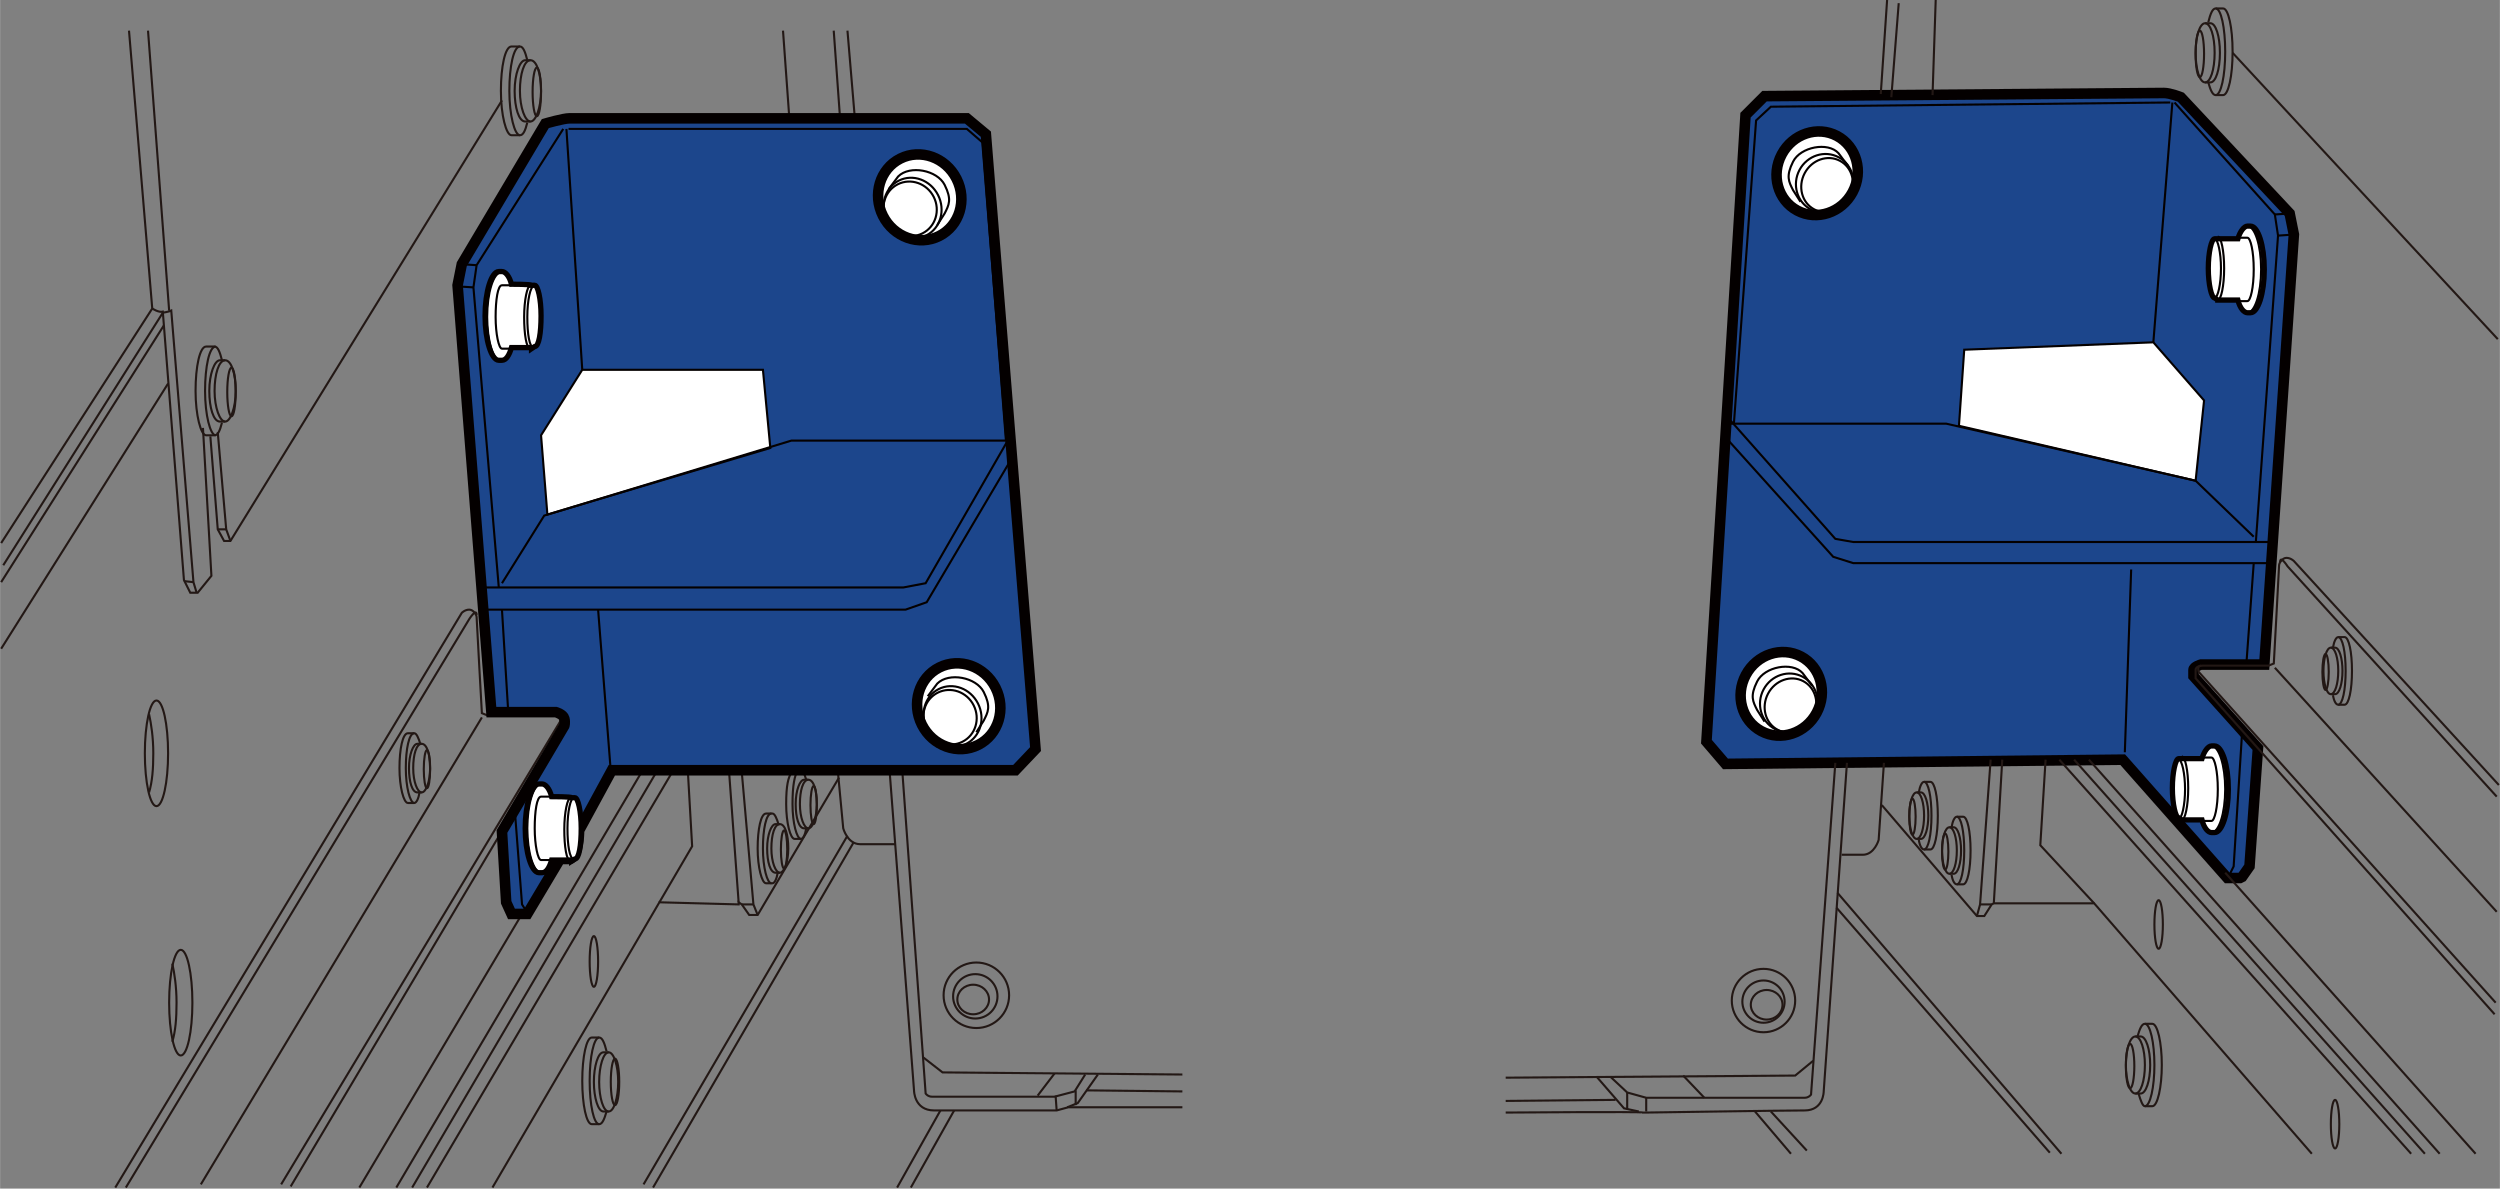 <?xml version="1.0" encoding="UTF-8"?>
<svg id="_レイヤー_1" data-name="レイヤー 1" xmlns="http://www.w3.org/2000/svg" width="83.5mm" height="39.7mm" viewBox="0 0 236.6 112.5">
  <rect x="0" y="0" width="236.6" height="112.5" fill="#808080" stroke="none"/>
  <defs>
    <style>
      .cls-1, .cls-2, .cls-3, .cls-4, .cls-5, .cls-6, .cls-7 {
        stroke-miterlimit: 10;
      }

      .cls-1, .cls-2, .cls-3, .cls-5, .cls-6, .cls-7 {
        stroke: #040000;
      }

      .cls-1, .cls-3 {
        fill: #1c468c;
      }

      .cls-1, .cls-4, .cls-5, .cls-6 {
        stroke-width: .2px;
      }

      .cls-2, .cls-5, .cls-7 {
        fill: #fff;
      }

      .cls-4 {
        stroke: #231815;
      }

      .cls-4, .cls-6 {
        fill: none;
      }

      .cls-7 {
        stroke-width: .5px;
      }
    </style>
  </defs>
  <line class="cls-4" x1="47.9" y1="85.4" x2="49.4" y2="85.6"/>
  <polyline class="cls-4" points="111.9 101.7 89.2 101.5 87.4 100.1"/>
  <path class="cls-4" d="m84.2,73.1l2.3,30.1s0,1.9,1.9,1.9h11.6l1.1-.3h10.8"/>
  <path class="cls-4" d="m85.4,73.1l2.2,30.4s.2.3.6.3h11.6l1.9-.5,1-1.6"/>
  <line class="cls-4" x1="99.8" y1="101.6" x2="98.2" y2="103.7"/>
  <polyline class="cls-4" points="103.9 101.7 102 104.4 101 104.8"/>
  <line class="cls-4" x1="102.8" y1="103.2" x2="111.9" y2="103.3"/>
  <line class="cls-4" x1="89" y1="105.1" x2="84.9" y2="112.4"/>
  <line class="cls-4" x1="90.3" y1="105.1" x2="86.2" y2="112.4"/>
  <line class="cls-4" x1="61.8" y1="112.4" x2="80.8" y2="79.7"/>
  <line class="cls-4" x1="80.2" y1="79.1" x2="60.9" y2="112.1"/>
  <path class="cls-4" d="m79.3,73.1l.5,5.3s.4,1.5,1.6,1.5h3.3"/>
  <polyline class="cls-4" points="12.2 2.9 14.4 29.2 .1 51.4"/>
  <path class="cls-4" d="m14.4,29.2s.6.4,1,.3l2,25.4.6,1.2h.7l1.3-1.6-.8-14"/>
  <polyline class="cls-4" points="19.9 41.3 20.6 50.1 21.2 51.2 21.8 51.2 47.5 9.5"/>
  <line class="cls-4" x1="14" y1="2.9" x2="16" y2="29.4"/>
  <path class="cls-4" d="m18.6,56.1l-.3-1-2.1-25.7c-.2.1-.8.2-.8.2L.3,53.5"/>
  <line class="cls-4" x1="17.4" y1="55" x2="18.3" y2="55.1"/>
  <line class="cls-4" x1="15.9" y1="36.3" x2=".1" y2="61.4"/>
  <line class="cls-4" x1="15.5" y1="30.8" x2=".1" y2="55.1"/>
  <path class="cls-4" d="m10.9,112.4l32.8-54.4s.3-.3.7-.3.7.5.7.7.5,9.1.5,9.1l.5.2h6.4s.8,0,.8.4,0,.5,0,.8l-25.8,43.4"/>
  <path class="cls-4" d="m52.8,67.7s.4,0,.2.6l-26.4,43.8"/>
  <path class="cls-4" d="m11.9,112.4l32.5-53.8s.7-1.1.7-.4"/>
  <polyline class="cls-4" points="79.4 73.6 71.7 86.6 70.9 86.6 70.2 85.6 69.9 85.4 69.9 85.6 62.4 85.4 46.6 112.4"/>
  <polyline class="cls-4" points="65.1 73.1 65.5 80.1 62.4 85.4"/>
  <line class="cls-4" x1="63.6" y1="73.1" x2="40.4" y2="112.4"/>
  <line class="cls-4" x1="62.1" y1="73.1" x2="39" y2="112.4"/>
  <line class="cls-4" x1="60.7" y1="73.1" x2="37.5" y2="112.4"/>
  <line class="cls-4" x1="34" y1="112.4" x2="49.4" y2="86.5"/>
  <line class="cls-4" x1="45.6" y1="67.9" x2="19" y2="112.1"/>
  <line class="cls-4" x1="69" y1="73.1" x2="69.9" y2="85.4"/>
  <polyline class="cls-4" points="70.2 73.1 71.3 85.6 71.7 86.6"/>
  <line class="cls-4" x1="70.2" y1="85.6" x2="71.3" y2="85.6"/>
  <line class="cls-4" x1="74.1" y1="2.9" x2="74.7" y2="11.2"/>
  <line class="cls-4" x1="78.9" y1="2.9" x2="79.5" y2="11.2"/>
  <line class="cls-4" x1="80.2" y1="2.9" x2="80.9" y2="11.2"/>
  <ellipse class="cls-4" cx="14.8" cy="71.3" rx="1.1" ry="5"/>
  <path class="cls-4" d="m14.1,67.6c.2.9.4,2.2.4,3.7s-.1,2.7-.4,3.7"/>
  <ellipse class="cls-4" cx="17.1" cy="94.9" rx="1.1" ry="5"/>
  <path class="cls-4" d="m16.3,91.2c.2.9.4,2.2.4,3.7s-.1,2.7-.4,3.7"/>
  <polyline class="cls-4" points="20.6 40.9 21.4 50.1 21.8 51.2"/>
  <line class="cls-4" x1="20.6" y1="50.1" x2="21.4" y2="50.1"/>
  <ellipse class="cls-4" cx="21.9" cy="37.1" rx=".4" ry="2.3"/>
  <path class="cls-4" d="m21.3,39.9c-.5,0-1-1.3-1-2.9s.4-2.9,1-2.9"/>
  <path class="cls-4" d="m21.3,39.9c.5,0,1-1.3,1-2.9s-.4-2.9-1-2.9h-.5c-.5,0-1,1.3-1,2.9s.4,2.9,1,2.9h.5Z"/>
  <path class="cls-4" d="m20.4,41.2c-.5,0-1-1.9-1-4.2s.4-4.2,1-4.2"/>
  <path class="cls-4" d="m21,40c-.2.8-.4,1.2-.7,1.2h-.8c-.5,0-1-1.9-1-4.2s.4-4.2,1-4.2h.8c.3,0,.5.5.7,1.3"/>
  <ellipse class="cls-4" cx="50.8" cy="8.7" rx=".4" ry="2.3"/>
  <path class="cls-4" d="m50.2,11.5c-.5,0-1-1.3-1-2.9s.4-2.9,1-2.9"/>
  <path class="cls-4" d="m50.2,11.5c.5,0,1-1.3,1-2.9s-.4-2.9-1-2.9h-.5c-.5,0-1,1.3-1,2.9s.4,2.9,1,2.9h.5Z"/>
  <path class="cls-4" d="m49.2,12.8c-.5,0-1-1.9-1-4.2s.4-4.2,1-4.2"/>
  <path class="cls-4" d="m49.9,11.6c-.2.8-.4,1.2-.7,1.2h-.8c-.5,0-1-1.9-1-4.2s.4-4.2,1-4.2h.8c.3,0,.5.5.7,1.3"/>
  <ellipse class="cls-4" cx="40.4" cy="72.8" rx=".3" ry="1.8"/>
  <path class="cls-4" d="m39.9,75c-.4,0-.8-1-.8-2.3s.3-2.3.8-2.3"/>
  <path class="cls-4" d="m39.9,75c.4,0,.8-1,.8-2.3s-.3-2.3-.8-2.3h-.4c-.4,0-.8,1-.8,2.3s.3,2.3.8,2.3h.4Z"/>
  <path class="cls-4" d="m39.2,76c-.4,0-.8-1.5-.8-3.3s.3-3.3.8-3.3"/>
  <path class="cls-4" d="m39.7,75c-.1.6-.3,1-.5,1h-.6c-.4,0-.8-1.5-.8-3.3s.3-3.3.8-3.3h.6c.2,0,.4.4.6,1.1"/>
  <ellipse class="cls-4" cx="74.2" cy="80.4" rx=".3" ry="1.8"/>
  <path class="cls-4" d="m73.8,82.6c-.4,0-.8-1-.8-2.3s.3-2.3.8-2.3"/>
  <path class="cls-4" d="m73.8,82.6c.4,0,.8-1,.8-2.3s-.3-2.3-.8-2.3h-.4c-.4,0-.8,1-.8,2.3s.3,2.3.8,2.3h.4Z"/>
  <path class="cls-4" d="m73,83.6c-.4,0-.8-1.5-.8-3.3s.3-3.3.8-3.3"/>
  <path class="cls-4" d="m73.6,82.6c-.1.6-.3,1-.5,1h-.6c-.4,0-.8-1.5-.8-3.3s.3-3.3.8-3.3h.6c.2,0,.4.4.6,1.1"/>
  <ellipse class="cls-4" cx="77" cy="76.2" rx=".3" ry="1.8"/>
  <path class="cls-4" d="m76.5,78.4c-.4,0-.8-1-.8-2.3s.3-2.3.8-2.3"/>
  <path class="cls-4" d="m76.5,78.4c.4,0,.8-1,.8-2.3s-.3-2.3-.8-2.3h-.4c-.4,0-.8,1-.8,2.3s.3,2.3.8,2.3h.4Z"/>
  <path class="cls-4" d="m75.8,79.4c-.4,0-.8-1.5-.8-3.3s.2-2.7.5-3.2"/>
  <path class="cls-4" d="m76,73c.1.2.2.5.3.8"/>
  <path class="cls-4" d="m76.3,78.4c-.1.6-.3,1-.5,1h-.6c-.4,0-.8-1.5-.8-3.3s.2-2.5.5-3"/>
  <ellipse class="cls-4" cx="58.2" cy="102.4" rx=".4" ry="2.2"/>
  <ellipse class="cls-4" cx="56.2" cy="91" rx=".4" ry="2.4"/>
  <path class="cls-4" d="m57.6,105.2c-.5,0-.9-1.3-.9-2.8s.4-2.8.9-2.8"/>
  <path class="cls-4" d="m57.6,105.2c.5,0,.9-1.3.9-2.8s-.4-2.8-.9-2.8h-.5c-.5,0-.9,1.3-.9,2.8s.4,2.8.9,2.8h.5Z"/>
  <path class="cls-4" d="m56.7,106.4c-.5,0-.9-1.8-.9-4.1s.4-4.1.9-4.1"/>
  <path class="cls-4" d="m57.4,105.2c-.2.7-.4,1.2-.7,1.2h-.7c-.5,0-.9-1.8-.9-4.1s.4-4.1.9-4.1h.7c.3,0,.5.5.7,1.3"/>
  <ellipse class="cls-4" cx="92.1" cy="94.6" rx="1.5" ry="1.4"/>
  <circle class="cls-4" cx="92.4" cy="94.2" r="3.1"/>
  <circle class="cls-4" cx="92.3" cy="94.3" r="2.1"/>
  <line class="cls-4" x1="101.8" y1="103.2" x2="101.8" y2="104.6"/>
  <line class="cls-4" x1="99.9" y1="103.7" x2="100" y2="105.1"/>
  <g>
    <line class="cls-6" x1="47.9" y1="85.4" x2="49.4" y2="85.6"/>
    <path class="cls-3" d="m54.8,78.6l3.1-5.7h38.2l1.9-2-4.7-58.2-1.8-1.5h-37.6c-.6,0-2.3.5-2.3.5l-7.9,13.3-.4,2,3.2,40.4h6.1c0,0,.7.2.8.6s0,.7,0,.7l-5.9,10,.4,6.7.5,1.1h1.5l3.1-5.2h.9s.2,0,.4-.3c.5-.6.5-2.4.5-2.4Z"/>
    <polygon class="cls-5" points="51.2 41.2 51.8 48.7 72.9 42.4 72.2 35 55.1 35 51.2 41.2"/>
    <polyline class="cls-6" points="53.3 12.2 45.1 25.1 44.8 27.2 47.2 55.6"/>
    <polyline class="cls-6" points="53.8 12.2 91.5 12.2 93 13.5 95.2 41.7"/>
    <polyline class="cls-6" points="45.5 55.6 85.5 55.6 87.6 55.2 95.6 41.3"/>
    <polyline class="cls-6" points="45.6 57.7 85.7 57.7 87.7 57 95.8 43.3"/>
    <polyline class="cls-6" points="47.5 55.2 51.5 48.8 74.9 41.7 95.6 41.7"/>
    <line class="cls-6" x1="56.6" y1="57.7" x2="57.8" y2="73"/>
    <line class="cls-6" x1="47.5" y1="57.7" x2="48.1" y2="67.5"/>
    <polyline class="cls-6" points="48.7 76.5 49.4 85.6 49.9 86.4"/>
    <line class="cls-6" x1="43.6" y1="25" x2="45.1" y2="25.1"/>
    <line class="cls-6" x1="43.2" y1="27.1" x2="44.8" y2="27.2"/>
    <path class="cls-7" d="m50.3,33l.3-.2c.4,0,.6-1.3.6-2.9s-.3-2.9-.6-2.9h-.3c0-.1-1.9-.1-1.9-.1-.2-.8-.6-1.2-.9-1.2h-.3c-.7,0-1.3,1.9-1.3,4.2s.6,4.2,1.3,4.2h.3c.4,0,.7-.5.9-1.2h1.9Z"/>
    <ellipse class="cls-2" cx="87" cy="18.6" rx="3.9" ry="4.1" transform="translate(1 41.3) rotate(-26.8)"/>
    <ellipse class="cls-2" cx="90.7" cy="66.7" rx="3.9" ry="4.1" transform="translate(-20.3 48.2) rotate(-26.8)"/>
    <line class="cls-1" x1="55.1" y1="35" x2="53.6" y2="12.2"/>
    <path class="cls-6" d="m50.5,32.9c-.4,0-.6-1.3-.6-2.9s.3-2.9.6-2.9"/>
    <path class="cls-6" d="m48.4,27h-.9c-.4,0-.6,1.4-.6,3s.3,3,.6,3h.9"/>
    <path class="cls-6" d="m47.4,34.2c-.7,0-1.3-1.9-1.3-4.2s.6-4.2,1.3-4.2"/>
    <path class="cls-6" d="m50.2,33c-.4,0-.6-1.4-.6-3s.3-3,.6-3"/>
    <path class="cls-7" d="m54.1,81.5l.3-.2c.4,0,.6-1.3.6-2.9s-.3-2.9-.6-2.9h-.3c0-.1-1.9-.1-1.9-.1-.2-.8-.6-1.2-.9-1.2h-.3c-.7,0-1.3,1.9-1.3,4.2s.6,4.2,1.3,4.2h.3c.4,0,.7-.5.9-1.2h1.9Z"/>
    <path class="cls-6" d="m54.3,81.3c-.4,0-.6-1.3-.6-2.9s.3-2.9.6-2.9"/>
    <path class="cls-6" d="m52.1,75.4h-.9c-.4,0-.6,1.4-.6,3s.3,3,.6,3h.9"/>
    <path class="cls-6" d="m51.2,82.6c-.7,0-1.3-1.9-1.3-4.2s.6-4.2,1.3-4.2"/>
    <path class="cls-6" d="m54,81.5c-.4,0-.6-1.4-.6-3s.3-3,.6-3"/>
    <ellipse class="cls-6" cx="89.9" cy="67.8" rx="2.5" ry="2.6" transform="translate(-20.9 47.9) rotate(-26.8)"/>
    <ellipse class="cls-6" cx="90.1" cy="67.7" rx="2.7" ry="2.9" transform="translate(-20.8 48) rotate(-26.8)"/>
    <path class="cls-6" d="m87.8,65.9l.9-1.2c1.1-1.1,3.7-.6,4.4.8s.4,1.9,0,2.7l-.7,1.1"/>
    <ellipse class="cls-6" cx="86.1" cy="19.7" rx="2.5" ry="2.6" transform="translate(.4 41) rotate(-26.8)"/>
    <ellipse class="cls-6" cx="86.3" cy="19.6" rx="2.7" ry="2.9" transform="translate(.5 41.1) rotate(-26.8)"/>
    <path class="cls-6" d="m84.1,17.9l.9-1.2c1.1-1.1,3.7-.6,4.4.8s.4,1.9,0,2.7l-.7,1.1"/>
  </g>
  <g>
    <line class="cls-6" x1="212.9" y1="82" x2="211.4" y2="82"/>
    <path class="cls-3" d="m212.2,83l.7-1,.8-11.2-6.1-6.8s0-.3,0-.6.7-.5.7-.5h6s2.8-40.7,2.8-40.7l-.4-2-10.3-11s-1-.4-1.6-.4-37.8.3-37.8.3l-1.8,1.8-3.7,59.3,1.8,2.1,37.6-.4,9.9,11.2h1.2Z"/>
    <line class="cls-1" x1="201.7" y1="53.9" x2="201.1" y2="71.2"/>
    <polygon class="cls-5" points="208.6 37.9 207.8 45.5 185.4 40.3 185.9 33.1 203.8 32.4 208.6 37.9"/>
    <polyline class="cls-6" points="215.2 51.3 175.4 51.3 173.7 51 163.6 39.6"/>
    <polyline class="cls-6" points="215.1 53.3 175.4 53.3 173.5 52.7 163.5 41.6"/>
    <polyline class="cls-6" points="213.3 50.8 207.8 45.5 184.2 40.1 163.6 40.1"/>
    <line class="cls-6" x1="213.3" y1="53.3" x2="212.6" y2="62.9"/>
    <line class="cls-6" x1="217.1" y1="22.2" x2="215.6" y2="22.3"/>
    <path class="cls-7" d="m209.9,28.4l-.3-.2c-.3,0-.6-1.3-.6-2.8s.3-2.8.6-2.8h.3c0,0,1.9,0,1.9,0,.2-.7.6-1.2.9-1.2h.3c.7,0,1.3,1.8,1.3,4.1s-.6,4.1-1.3,4.1h-.3c-.3,0-.7-.4-.9-1.2h-1.9Z"/>
    <ellipse class="cls-2" cx="168.6" cy="65.6" rx="4" ry="3.8" transform="translate(31.3 183.5) rotate(-61.9)"/>
    <path class="cls-6" d="m209.6,28.2c.3,0,.6-1.3.6-2.8s-.3-2.8-.6-2.8"/>
    <path class="cls-6" d="m211.8,22.5h.9c.3,0,.6,1.3.6,3s-.3,3-.6,3h-.9"/>
    <path class="cls-6" d="m212.7,29.6c.7,0,1.3-1.8,1.3-4.1,0-2.3-.6-4.1-1.3-4.1"/>
    <path class="cls-6" d="m209.9,28.4c.3,0,.6-1.3.6-3s-.3-3-.6-3"/>
    <path class="cls-7" d="m206.5,77.6l-.3-.2c-.3,0-.6-1.3-.6-2.8s.3-2.8.6-2.8h.3c0,0,1.9,0,1.9,0,.2-.7.6-1.2.9-1.2h.3c.7,0,1.3,1.8,1.3,4.1s-.6,4.1-1.3,4.1h-.3c-.3,0-.7-.4-.9-1.2h-1.9Z"/>
    <path class="cls-6" d="m206.2,77.5c.3,0,.6-1.3.6-2.8s-.3-2.8-.6-2.8"/>
    <path class="cls-6" d="m208.4,71.7h.9c.3,0,.6,1.3.6,3s-.3,3-.6,3h-.9"/>
    <path class="cls-6" d="m209.3,78.8c.7,0,1.3-1.8,1.3-4.1s-.6-4.1-1.3-4.1"/>
    <path class="cls-6" d="m206.5,77.6c.3,0,.6-1.3.6-3s-.3-3-.6-3"/>
    <ellipse class="cls-6" cx="169.5" cy="66.7" rx="2.6" ry="2.4" transform="translate(31.4 185.6) rotate(-62.2)"/>
    <ellipse class="cls-6" cx="169.3" cy="66.6" rx="2.8" ry="2.7" transform="translate(30.8 184.5) rotate(-61.9)"/>
    <path class="cls-6" d="m171.5,64.9l-.9-1.2c-1-1.1-3.6-.6-4.3.8s-.4,1.9,0,2.7l.7,1.1"/>
    <polyline class="cls-6" points="210.9 83 211.4 82 212.2 69.3"/>
    <polyline class="cls-6" points="205.8 9.7 215.3 20.3 215.6 22.3 213.5 51.3"/>
    <polyline class="cls-6" points="205.4 9.7 167.6 10.1 166.2 11.4 164.1 40.1"/>
    <line class="cls-6" x1="216.8" y1="20.2" x2="215.3" y2="20.3"/>
    <ellipse class="cls-2" cx="172" cy="16.4" rx="4" ry="3.8" transform="translate(76.5 160.4) rotate(-61.9)"/>
    <line class="cls-1" x1="203.8" y1="32.4" x2="205.6" y2="9.7"/>
    <ellipse class="cls-6" cx="172.9" cy="17.5" rx="2.6" ry="2.4" transform="translate(76.8 162.3) rotate(-62.2)"/>
    <ellipse class="cls-6" cx="172.7" cy="17.4" rx="2.8" ry="2.7" transform="translate(76 161.5) rotate(-61.9)"/>
    <path class="cls-6" d="m174.9,15.7l-.9-1.2c-1-1.1-3.6-.6-4.3.8s-.4,1.9,0,2.7l.7,1.1"/>
    <g>
      <polyline class="cls-4" points="142.5 102 169.9 101.8 171.6 100.4"/>
      <path class="cls-4" d="m174.8,72.2l-2.2,31.1s0,1.8-1.8,1.8-15,.2-15,.2h-.3c0-.1-13,0-13,0"/>
      <path class="cls-4" d="m173.7,72.2l-2.3,31.4s-.2.3-.6.3-15,0-15,0l-1.8-.5-1.6-1.5"/>
      <line class="cls-4" x1="159.3" y1="101.8" x2="161.3" y2="103.9"/>
      <polyline class="cls-4" points="151.1 101.9 153.7 104.9 155.1 105.2"/>
      <line class="cls-4" x1="152.9" y1="104.1" x2="142.5" y2="104.2"/>
      <line class="cls-4" x1="167.6" y1="105.2" x2="171" y2="108.9"/>
      <line class="cls-4" x1="166.1" y1="105.2" x2="169.5" y2="109.2"/>
      <line class="cls-4" x1="194" y1="109.1" x2="173.8" y2="85.9"/>
      <line class="cls-4" x1="173.9" y1="84.5" x2="195.1" y2="109.2"/>
      <path class="cls-4" d="m178.3,72.2l-.5,7.3s-.4,1.4-1.5,1.4-2,0-2,0"/>
      <path class="cls-4" d="m236.5,74.3l-19.4-21.2s-.3-.3-.7-.3-.7.5-.7.7-.5,9.3-.5,9.3l-.5.2h-6.2s-.7,0-.7.4,0,.5,0,.8l28.3,31.8"/>
      <path class="cls-4" d="m208.3,63s-.4,0-.2.6l28.1,31.3"/>
      <path class="cls-4" d="m236.3,75.4l-19.8-21.8s-.7-1.1-.7-.4"/>
      <polyline class="cls-4" points="178.1 76.2 187.1 86.7 187.8 86.7 188.5 85.6 188.7 85.5 188.7 85.5 198.2 85.5 218.8 109.2"/>
      <polyline class="cls-4" points="193.6 71.9 193.1 80 198.2 85.5"/>
      <line class="cls-4" x1="194.9" y1="71.9" x2="228.2" y2="109.2"/>
      <line class="cls-4" x1="196.3" y1="71.9" x2="229.5" y2="109.2"/>
      <line class="cls-4" x1="197.7" y1="71.9" x2="230.9" y2="109.2"/>
      <line class="cls-4" x1="234.3" y1="109.2" x2="210.6" y2="82.6"/>
      <line class="cls-4" x1="215.3" y1="63.2" x2="236.3" y2="86.3"/>
      <line class="cls-4" x1="189.5" y1="71.9" x2="188.7" y2="85.5"/>
      <polyline class="cls-4" points="188.4 71.9 187.4 85.6 187.1 86.7"/>
      <line class="cls-4" x1="188.5" y1="85.6" x2="187.4" y2="85.6"/>
      <line class="cls-4" x1="183.2" y1="0" x2="182.9" y2="9"/>
      <line class="cls-4" x1="179.7" y1=".3" x2="179" y2="9.2"/>
      <line class="cls-4" x1="178.6" y1="0" x2="178" y2="8.9"/>
      <ellipse class="cls-4" cx="208.2" cy="5.1" rx=".4" ry="2.2"/>
      <path class="cls-4" d="m208.7,7.8c.5,0,.9-1.2.9-2.8s-.4-2.8-.9-2.8"/>
      <path class="cls-4" d="m208.7,7.8c-.5,0-.9-1.2-.9-2.8s.4-2.8.9-2.8h.5c.5,0,.9,1.2.9,2.8s-.4,2.8-.9,2.8h-.5Z"/>
      <path class="cls-4" d="m209.7,9c.5,0,.9-1.8.9-4.1s-.4-4.1-.9-4.1"/>
      <path class="cls-4" d="m209,7.8c.2.7.4,1.2.7,1.2h.7c.5,0,.9-1.8.9-4.1s-.4-4.1-.9-4.1h-.7c-.3,0-.5.5-.7,1.3"/>
      <ellipse class="cls-4" cx="220.1" cy="63.6" rx=".3" ry="1.7"/>
      <path class="cls-4" d="m220.6,65.7c.4,0,.7-1,.7-2.2s-.3-2.2-.7-2.2"/>
      <path class="cls-4" d="m220.6,65.7c-.4,0-.7-1-.7-2.2s.3-2.2.7-2.2h.4c.4,0,.7,1,.7,2.2s-.3,2.2-.7,2.2h-.4Z"/>
      <path class="cls-4" d="m221.3,66.7c.4,0,.7-1.4.7-3.2,0-1.8-.3-3.2-.7-3.2"/>
      <path class="cls-4" d="m220.8,65.8c.1.6.3.9.5.9h.6c.4,0,.7-1.4.7-3.2s-.3-3.2-.7-3.2h-.6c-.2,0-.4.4-.5,1"/>
      <ellipse class="cls-4" cx="184.1" cy="80.6" rx=".3" ry="1.7"/>
      <path class="cls-4" d="m184.5,82.7c.4,0,.7-1,.7-2.2s-.3-2.2-.7-2.2"/>
      <path class="cls-4" d="m184.5,82.7c-.4,0-.7-1-.7-2.2s.3-2.2.7-2.2h.4c.4,0,.7,1,.7,2.2s-.3,2.2-.7,2.2h-.4Z"/>
      <path class="cls-4" d="m185.2,83.7c.4,0,.7-1.4.7-3.2s-.3-3.2-.7-3.2"/>
      <path class="cls-4" d="m184.7,82.8c.1.6.3.9.5.9h.6c.4,0,.7-1.4.7-3.2s-.3-3.2-.7-3.2h-.6c-.2,0-.4.4-.5,1"/>
      <ellipse class="cls-4" cx="181" cy="77.3" rx=".3" ry="1.7"/>
      <path class="cls-4" d="m181.4,79.4c.4,0,.7-1,.7-2.2s-.3-2.2-.7-2.2"/>
      <path class="cls-4" d="m181.4,79.4c-.4,0-.7-1-.7-2.2s.3-2.2.7-2.2h.4c.4,0,.7,1,.7,2.2s-.3,2.2-.7,2.2h-.4Z"/>
      <path class="cls-4" d="m182.1,80.4c.4,0,.7-1.4.7-3.2s-.3-3.2-.7-3.2"/>
      <path class="cls-4" d="m181.6,79.5c.1.6.3.9.5.9h.6c.4,0,.7-1.4.7-3.2s-.3-3.2-.7-3.2h-.6c-.2,0-.4.4-.5,1"/>
      <ellipse class="cls-4" cx="201.6" cy="100.9" rx=".4" ry="2.1"/>
      <ellipse class="cls-4" cx="204.3" cy="87.5" rx=".4" ry="2.3"/>
      <ellipse class="cls-4" cx="221" cy="106.4" rx=".4" ry="2.3"/>
      <path class="cls-4" d="m202.1,103.5c.5,0,.9-1.2.9-2.7s-.4-2.7-.9-2.7"/>
      <path class="cls-4" d="m202.1,103.5c-.5,0-.9-1.2-.9-2.7s.4-2.7.9-2.7h.5c.5,0,.9,1.2.9,2.7s-.4,2.7-.9,2.7h-.5Z"/>
      <path class="cls-4" d="m203,104.7c.5,0,.9-1.8.9-3.9s-.4-3.9-.9-3.9"/>
      <path class="cls-4" d="m202.4,103.5c.2.7.4,1.2.6,1.2h.7c.5,0,.9-1.8.9-3.9s-.4-3.9-.9-3.9h-.7c-.3,0-.5.5-.7,1.2"/>
      <ellipse class="cls-4" cx="167.2" cy="95.1" rx="1.5" ry="1.4"/>
      <circle class="cls-4" cx="166.9" cy="94.7" r="3"/>
      <circle class="cls-4" cx="166.9" cy="94.8" r="2"/>
      <line class="cls-4" x1="154" y1="103.4" x2="154" y2="105"/>
      <line class="cls-4" x1="155.8" y1="103.9" x2="155.8" y2="105.2"/>
    </g>
    <line class="cls-4" x1="211.3" y1="5" x2="236.4" y2="32.1"/>
  </g>
</svg>